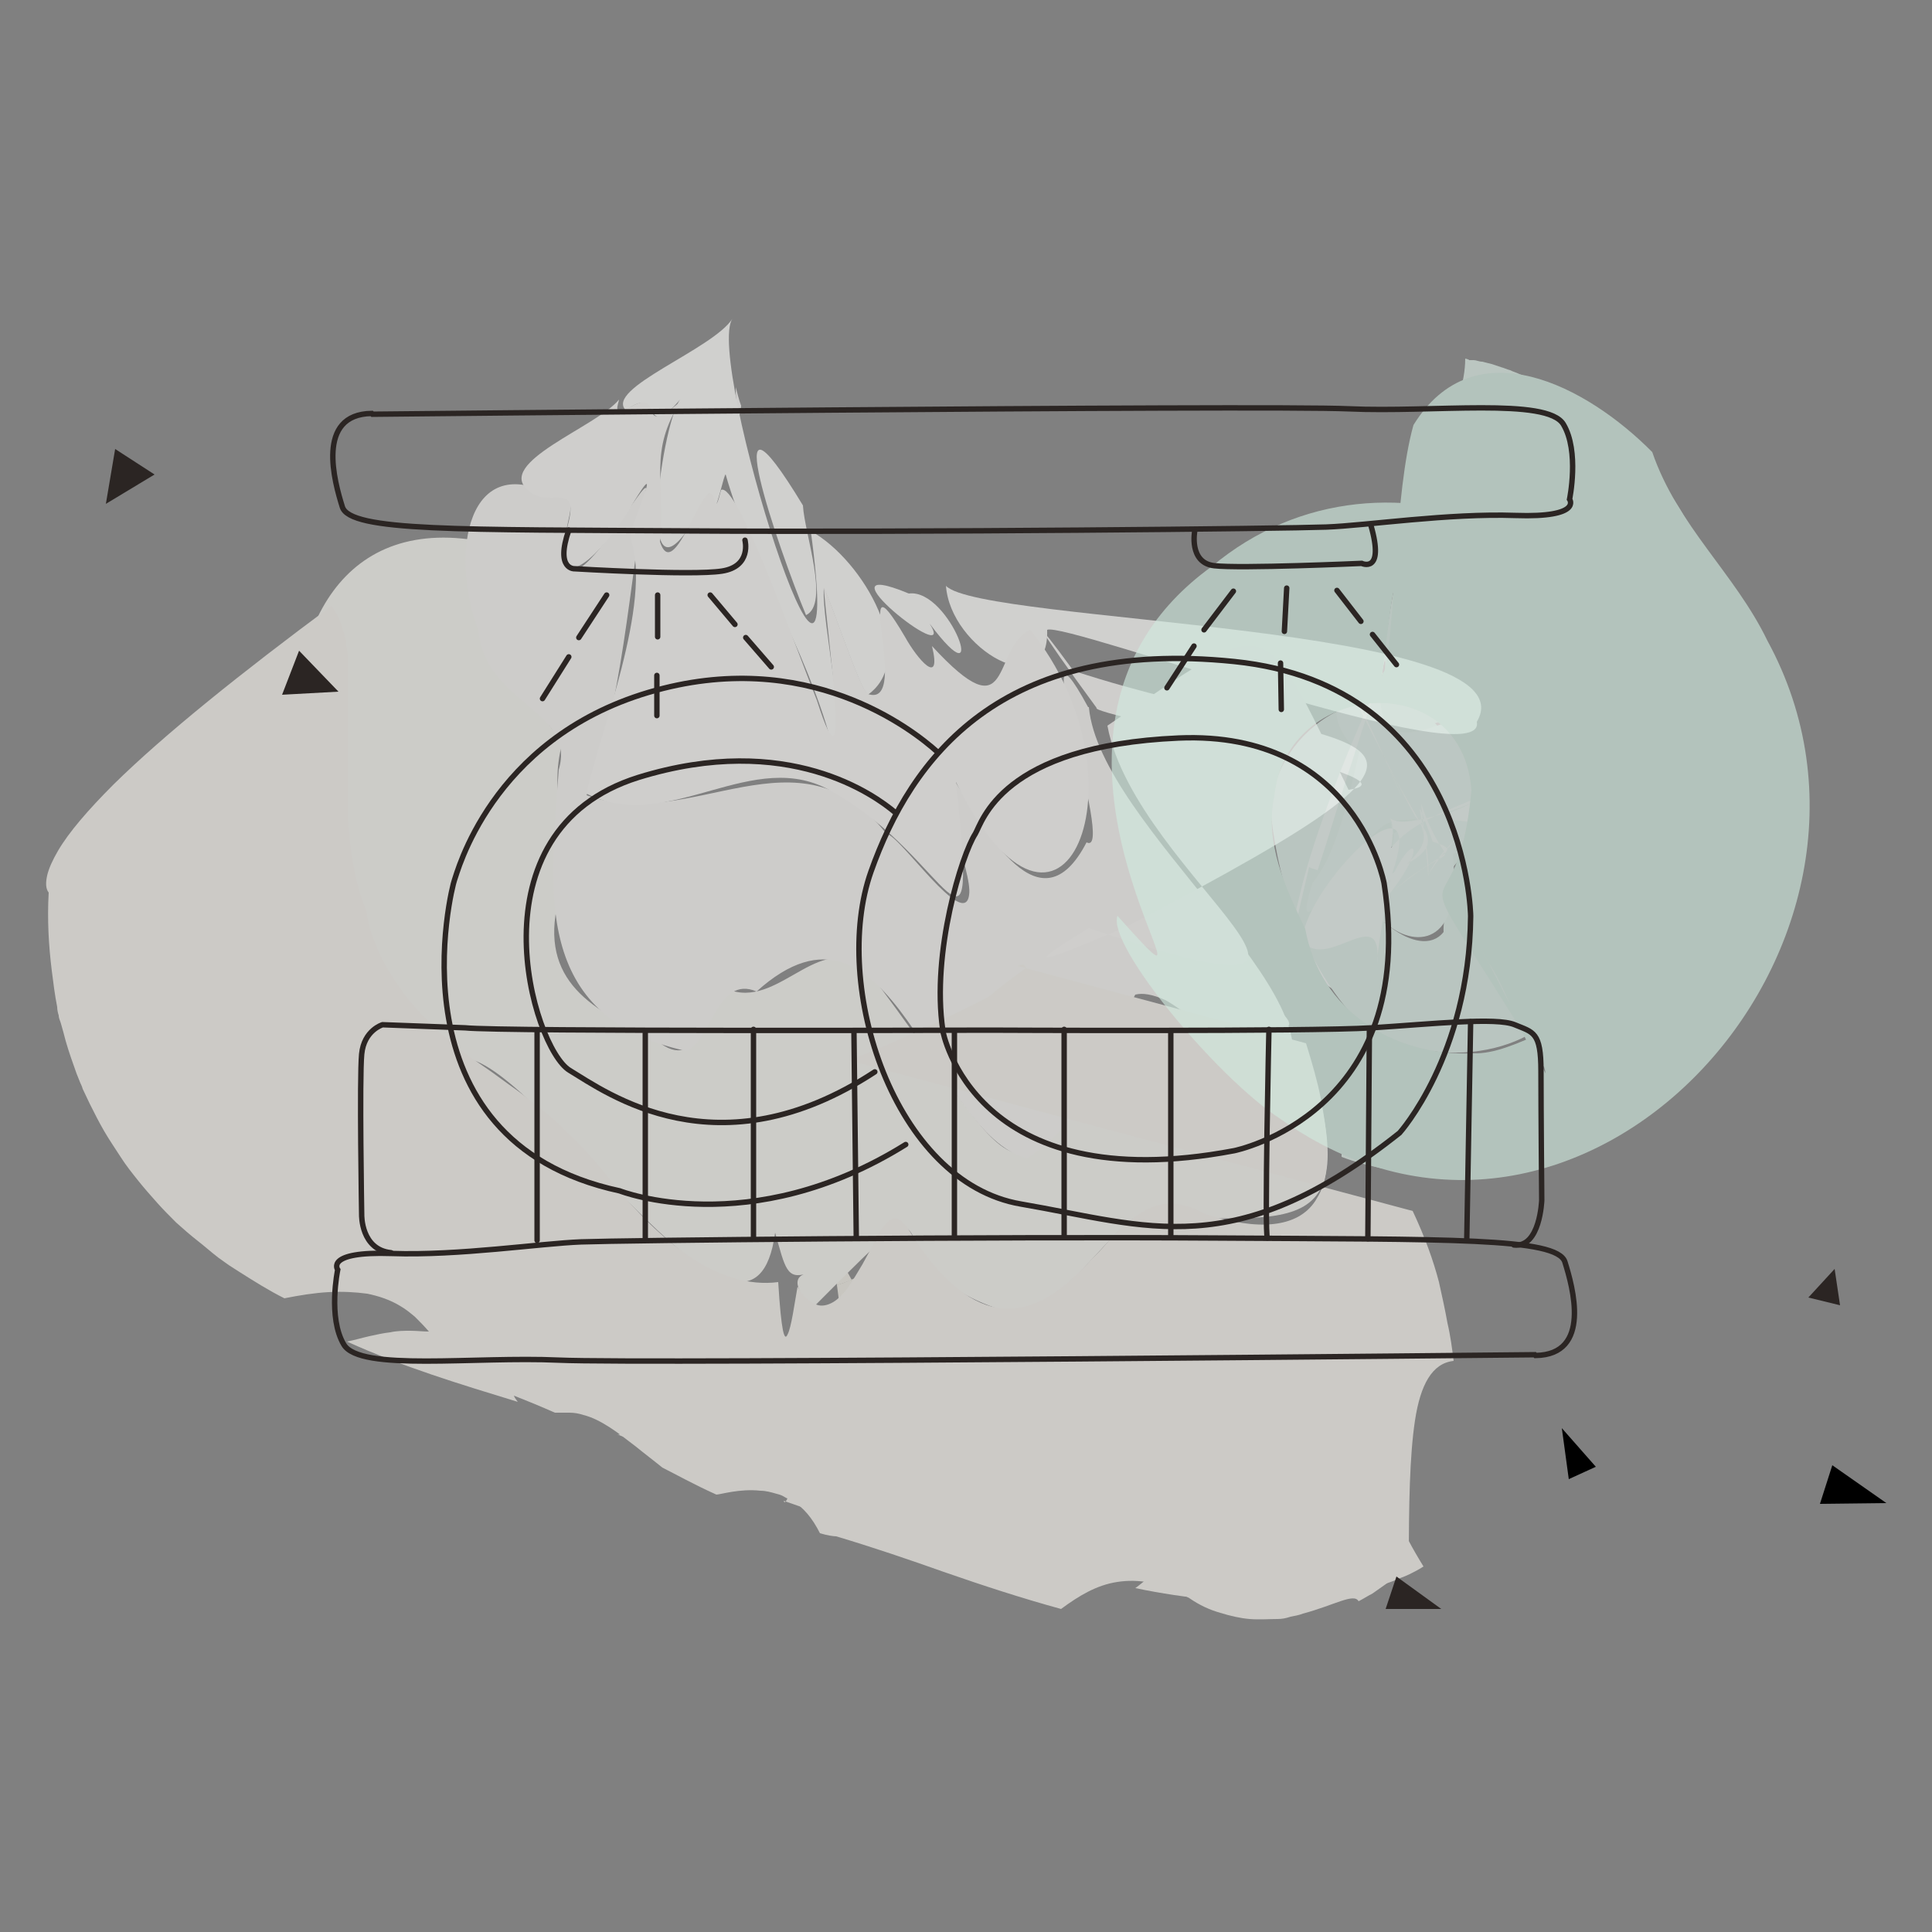 <?xml version="1.0" encoding="UTF-8"?>
<svg xmlns="http://www.w3.org/2000/svg" viewBox="0 0 250 250">
  <rect x="0" y="0" width="250" height="250" fill="#808080" stroke="none"/>
  <defs>
    <style>
      .c {
        fill: none;
        stroke: #2b2523;
        stroke-linecap: round;
        stroke-miterlimit: 10;
        stroke-width: .7px;
      }

      .d {
        opacity: .8;
      }

      .e {
        fill: #2b2523;
      }

      .e, .f, .g, .h, .i, .j, .k, .l, .m, .n, .o, .p, .q, .r, .s, .t, .u {
        stroke-width: 0px;
      }

      .e, .u {
        fill-rule: evenodd;
      }

      .f {
        fill: #f6f4ee;
      }

      .g {
        fill: #f9f8f4;
      }

      .h {
        fill: #f8f6f1;
      }

      .i {
        fill: #d0e8dd;
      }

      .j {
        fill: #dceee6;
      }

      .k {
        fill: #dfefe8;
      }

      .l {
        fill: #c5e2d5;
      }

      .m {
        fill: #daece4;
      }

      .n {
        fill: #f1f8f5;
      }

      .o {
        fill: #eef6f2;
      }

      .p {
        fill: #faf9f6;
      }

      .q {
        fill: #fbfaf7;
      }

      .r {
        fill: #f0ede3;
      }

      .s {
        fill: #fcfcfa;
      }

      .t {
        fill: #e9f4ef;
      }
    </style>
  </defs>
  <g id="a" data-name="Ebene 1">
    <g class="d">
      <g class="d">
        <path class="r" d="m108.3,166.3c.8,6.4,1.3,7.6,1.6,6.6.4-.9.6-4,.9-6.3-.2-.3-.4-.7-.7-1-.6.3-1.2.5-1.9.7Z"/>
        <path class="r" d="m110.1,165.6c.2.4.5.7.7,1,0-.6.2-1.1.2-1.4-.3.2-.6.3-.9.4Z"/>
        <path class="r" d="m107.6,159.8c.3,2.6.5,4.7.7,6.5.6-.2,1.3-.4,1.9-.7-.8-1.4-1.7-3.2-2.6-5.8Z"/>
        <path class="r" d="m111.1,165.2c.3-.2.7-.3,1-.5-.4-1-.7-.6-1,.5Z"/>
        <path class="s" d="m103.9,65.4c-11.8-19.5-3.1,5.8.4,14.2,3.1-1.5-.2-10.5-.4-14.2Z"/>
        <path class="p" d="m95.9,52.5c-.3-.8-.5-1.7-.7-2.4,0,1.6.2,2.8.3,3.3.1.5.3.3.4-.9Z"/>
        <path class="s" d="m104.9,68.6c5,36.9-13.8-22.3-10.1-27.4-2.5,4-16.7,9.1-13.8,11.9,4.7-3.6,2,4.5,7-1.4-2.5,3.3-6.5,32,3.7,12.2.3-.1.6.3.8,1.6.3.2,1.2-4.2,1.4-4.1,3.2,11.3,10.4,22.6,13.6,34.4,2.3-.6-1.2-15.2-.9-19.7,1.2,2.4,4.6,13,5.7,13.8,6.6-4.7-.5-17.4-7.4-21.2Z"/>
        <g>
          <path class="s" d="m122.4,75.7c.5,8.3,13.4,15.6,13.1,5.8,2.4-1.1,57,19.2,55.6,11.9,7.6-12.7-64.1-12.7-68.7-17.6Z"/>
          <path class="s" d="m117.6,76.8c-12.8-5.3,6.6,10.1,2.7,3.9,8,10.7,2.7-4.6-2.7-3.9Z"/>
        </g>
        <path class="f" d="m180.2,194.8c-1.6-1.3-2.9-2-3.9-2.3-.5-.2-1-.2-1.3-.2-.2,0-.4,0-.5,0-.2,0-.3.1-.5.2-1.2.7-1.8,2.6-2.4,4.6-.3,1-.6,2-1,3-.4,1-.8,1.8-1.4,2.5-.3.3-.6.6-1,.8-.4.2-.8.3-1.3.4-.9,0-2.1-.2-3.5-.9-3.8-1.8-6.8-2.1-9.4-1.5-1.3.3-2.5.9-3.7,1.6-.6.4-1.1.7-1.7,1.2-.6.4-1.1.9-1.7,1.3,3.4.7,6.7,1.2,10.1,1.5,1.7.1,3.4.3,5,.3,1.7,0,3.3,0,5-.1.8,0,1.7-.1,2.5-.2.8,0,1.6-.2,2.4-.3,1.6-.2,3.1-.5,4.5-.9.7-.2,1.4-.4,2.1-.6.7-.2,1.4-.5,2-.7.6-.3,1.3-.5,1.9-.8.6-.3,1.2-.6,1.8-1-1.3-2.1-2.7-4.6-4-7.7Z"/>
        <path class="h" d="m165.6,130.4c9.5,23.3-12.8-3.1-18.4-2.3-16.6,33-14.9,23.7-34.7-2.2-6-6.1-11.3,4.3-17.8,2.3-3.3,2.2-4.4,11.5-10.2,6-8.6-3.7-15.1-7.9-12-18.6,1.6-7.9-1.9-13,.5-20.2-7.2-2.7,1.5-21.8-6.1-24.2-41-13-33.9,55.6-5.6,66,10.6,3.7,36.1,44,39,22.3,1.3,4.6,1.5,6.1,4.1,5.3-2.7.5-.2,3.9,1.1,4.1,19.7-19.8,5.4-5.3,24.1.6,7.6.5,11.7-7.7,17-11.8,19.5-.8,31,4.6,22.2-22.5.2-.1-39.8-10.1-36.6-10.2-.2-4.8,42.9,14.4,33.2,5.6Z"/>
        <path class="g" d="m140.8,91.5c-8.7-16,3.8,19.6-.2,17.5-6,11.6-13-1.5-16.9-7.7-3,.2,2.2,11.5,1.7,14.5-.6,4.7-9-7.8-10.7-7.9-11.3-14.5-25.3,0-38.8-5,4.6-11.1,5.6-28.1,7.7-39.6.2-2.3-11.9,19.7-10.4,6.1,0-1.9,2.2-6.3-1.5-5.2-11.1-6.1-13.6,7.2-9.8,17.4.9,9.5,12.7,10.3,10.4,18-1.1,15.5-3.6,32,16.5,36.4,3.2-1.2,4-9.9,9.1-7.7,17.5-15.8,22.7,18.4,35,21.6,18.4-12,1.7-35.3,33.1-9.9,8.1-10.4-23.7-33.1-25.1-48.5Z"/>
        <path class="q" d="m145.6,120c54.2-28.3,28.7-21.6-6.7-33.2-5.6-7.7-5.3-6.5,3,4.8-1.1.9,43.4,9.1,32.6,10.6-11.6-23.6-9.4-23-31.2-8.3,3.6,19.6,40.6,40.7-2.4,26.2-10.9,6.6-3.3,3.2,4.7-.1Z"/>
        <path class="q" d="m133.3,81.5c-5.1,2.5-2.1,13.6-12.7,2.1,1.3,5.4-1.9,1.7-3.5-1.2-7.3-12.4,1,9.4-4.8,7.4-1.1-.8-4.5-11.4-5.7-13.8.3,5,3.8,29.3-.9,14.6-2.9-7.2-10.3-28.3-12.4-27.2-.9,3.7-.6.4-1.5.4-1.7.9-4.8,11.3-6.4,6.3.7-8-1.5-11.6,2.7-18.2-6.2,5.4-1.6-2.4-7.1,1.1-1.7.7-1-.6-.9-1.3-2.8,3.5-16.2,8.2-11.7,11.8,3,2.6,7.1-2,4.7,5.8-1.3,9.6,6.5,0,8.7-4,4.6-7.6-.6,3.3-.2,4.4,2.9,8.3-4.1,25.3-5.7,33,10.7,5.4,21.6-6.4,31.9-.2,15.2,8.5,18.8,26.2,15.9-1.3,13.8,27.9,25.3-.4,9.6-19.7Z"/>
        <path class="f" d="m80.1,185.7c3.9,1.4,7.9,3,12.2,4.9.3,0,.9.3,1.8.7-2.4-1.5-4.8-3.3-7.1-4.5-1.2-.6-2.3-1.1-3.5-1.3-.6-.1-1.2-.2-1.8-.1-.6,0-1.2.1-1.8.3Z"/>
        <path class="f" d="m101.4,194.2c1.2.4,2.5.9,3.8,1.3.6.2,1.3.4,1.9.6.3,0,.6.2.9.3.3,0,.6.2.9.3,2.5.7,4.7,1.2,6.3,1.5-1.1-2-2.1-3.8-3.1-5.4-.5-.8-1-1.6-1.5-2.3-.5-.7-1-1.4-1.4-2-1.9-2.4-3.7-3.8-5.5-3.9,0,0-.3,2.4-.7,4.8-.4,2.4-1,4.9-1.5,5Z"/>
        <path class="f" d="m132.4,124.8c-.2,0-.5.1-.7.2l37.3,10c.8,2.6,1.5,5,1.9,7.1.4,2.1.7,4,.8,5.7,0,1.7,0,3.2-.2,4.4-.1.6-.3,1.2-.5,1.7-.2.5-.5,1-.8,1.5-2.3,3.5-7.4,3.9-14.2,1.7-3.9-2.2-6.6-1.5-9.2.4-.6.5-1.3,1-1.9,1.6-.6.6-1.2,1.2-1.8,1.9-.6.7-1.2,1.3-1.9,2-.6.7-1.3,1.3-2,2-2.7,2.6-5.8,4.6-9.5,4.3-3.6-.3-7.7-3.1-12-10-1.2-2-2.2-2-3.1-.9-.5.5-1,1.3-1.4,2.2-.5,1-1,1.9-1.6,3-.3.5-.6,1-.9,1.5-.3.5-.6.9-.9,1.4-.6.8-1.3,1.6-2,2-.7.4-1.5.6-2.2.3-.8-.3-1.6-1-2.4-2.3-.4,2.2-.8,5.3-1.3,6.2-.4.9-.8-.3-1.2-6.8-3.8.5-7.7-.8-11.3-3.2-3.6-2.4-7-5.8-9.9-9.4-.8-1-1.5-1.9-2.3-2.8-.8-.9-1.5-1.7-2.3-2.5-.4-.4-.8-.8-1.1-1.1-.4-.4-.8-.7-1.1-1.1-.8-.7-1.5-1.4-2.3-2-1.5-1.2-3-2.4-4.6-3.5l-1.1-.8-1.1-.8-2.3-1.6c-.8-.5-1.5-1.1-2.2-1.7-.7-.6-1.5-1.2-2.2-1.8-.4-.3-.7-.6-1-1-.3-.3-.7-.7-1-1-.7-.7-1.3-1.4-2-2.2-1.2-1.6-2.4-3.3-3.4-5.2-.5-1-.9-2-1.3-3.1-.2-.5-.4-1.1-.5-1.7,0-.3-.2-.6-.2-.9,0-.3-.1-.6-.2-.9-.6-1.5-1.1-3.1-1.4-4.9-.4-1.8-.6-3.6-.8-5.5,0-.5,0-.9-.1-1.4,0-.5,0-1,0-1.5,0-1,0-1.9,0-2.9,0-1,0-1.9,0-2.9,0-.9,0-1.9,0-2.8,0-.9,0-1.8,0-2.7,0-.9,0-1.8,0-2.6,0-.9,0-1.7,0-2.5v-1.2c0-.4,0-.8,0-1.1,0-.7,0-1.4-.2-2.1,0-.7-.2-1.3-.4-1.9-.3-1.2-.8-2.3-1.5-3.2-11.6,8.6-21.6,16.6-28.2,23.1-3.3,3.3-5.8,6.2-7.2,8.6-.7,1.2-1.2,2.3-1.4,3.2-.2.9-.2,1.7.2,2.2-.2,3.5,0,6.9.4,10.1.2,1.6.4,3.2.7,4.7,0,.4.1.8.2,1.1,0,.4.2.7.3,1.1.2.7.4,1.4.6,2.2.4,1.4.9,2.8,1.4,4.2l.2.5.2.5c.1.3.3.6.4,1,.3.6.6,1.3.9,1.9.6,1.2,1.2,2.4,1.9,3.6.7,1.2,1.4,2.2,2.1,3.3.7,1.1,1.5,2.1,2.3,3.1.8,1,1.6,1.9,2.4,2.8.8.9,1.7,1.8,2.5,2.6.9.8,1.8,1.6,2.7,2.3.9.7,1.8,1.5,2.7,2.2l.7.5.7.5c.5.3.9.6,1.4.9,1.9,1.2,3.8,2.4,5.8,3.4,2-.4,3.9-.7,5.7-.8,1.8-.1,3.5,0,5,.2,1.5.3,3,.8,4.3,1.6.7.4,1.3.9,1.9,1.4.6.6,1.2,1.2,1.8,1.9-.8,0-1.6-.1-2.4-.1-.8,0-1.7,0-2.6.2-.9.1-1.8.3-2.7.5-.9.2-1.9.5-2.9.7,7.3,3.3,14.6,5.5,22.1,7.8-.2-.3-.4-.5-.5-.8,1.8.7,3.5,1.4,5.3,2.2.2,0,.3,0,.5,0,.2,0,.3,0,.5,0,.3,0,.6,0,.9,0,.6,0,1.2.1,1.8.3,1.2.3,2.3.9,3.4,1.6,1.1.7,2.2,1.6,3.4,2.5,1.1.9,2.3,1.8,3.4,2.7,1.6.8,4.1,2.2,7,3.5.5,0,3-.8,5.7-.5.7,0,1.4.2,2.1.4.4.1.7.2,1,.4.3.2.7.3,1,.5,1.4.8,2.6,2.2,3.6,4.2,1,.3,1.8.4,2.1.4,4.7,1.4,9.4,3,14.2,4.7,4.9,1.7,9.8,3.3,14.9,4.7,2.3-1.7,4.6-3.1,7.3-3.5,1.3-.2,2.7-.2,4.3.1,1.5.3,3.2,1,5,2,1.3.9,2.6,1.5,4,1.9,1.3.4,2.6.7,3.8.8,1.3.1,2.5,0,3.6,0,.6,0,1.1-.1,1.7-.3.5-.1,1.1-.2,1.6-.4,4.1-1.1,6.6-2.7,7.2-1.6.6-.3,1.2-.7,1.8-1,.6-.4,1.1-.8,1.7-1.2.5-.4,1.1-.8,1.6-1.3.5-.4,1-.9,1.4-1.4,0-7.5.1-13.9.8-18.5.7-4.6,2.2-7.4,5-7.7-.2-1.6-.4-3.2-.8-4.9-.3-1.7-.7-3.5-1.1-5.3-.7-2.7-1.8-5.8-3.4-9.2l-73-19.5c5.4-2,11.6-4.9,18.1-8.2,1.4-1.2,3-2.4,4.9-3.8Z"/>
      </g>
    </g>
    <g class="d">
      <g class="d">
        <path class="l" d="m208.6,123.7c3.2,1.9,4.1,1.8,3.9.9,0-.4-.4-1-.9-1.7-.2-.3-.5-.7-.7-1-.1-.2-.2-.3-.4-.5-.1-.2-.2-.3-.3-.5h-.1c0,0,0,.1,0,.1,0,0-.1,0-.2,0-.1,0-.3.1-.4.2,0,.4-.2.8-.3,1.2-.1.4-.3.8-.4,1.2Z"/>
        <path class="l" d="m209.4,121.3c.1,0,.3-.1.4-.2,0,0,.1,0,.2,0h0s.1-.1.1-.1c-.1-.2-.2-.3-.3-.5,0-.2-.2-.3-.2-.5,0,.1,0,.2,0,.4,0,.1,0,.2,0,.4,0,.2,0,.4-.1.6Z"/>
        <path class="l" d="m205.4,121.7c1.3.8,2.3,1.5,3.2,2,.2-.4.3-.8.4-1.2.1-.4.2-.8.3-1.2-.5.2-1.1.3-1.8.4-.7,0-1.4,0-2.2,0Z"/>
        <path class="l" d="m209.7,120c0-.3.1-.6.2-.9,0-.2,0-.3.1-.5,0-.2,0-.4,0-.5-.2.1-.3.2-.4.4,0,.1-.2.3-.2.4s0,.2,0,.3c0,0,0,.2,0,.3,0,.2,0,.4.2.6Z"/>
        <path class="n" d="m177.3,118.3c-.2.3.1-.2,1-1.1.1-.1.2-.3.4-.4l.2-.2h0c0,0,.1-.2.1-.2.3-.3.6-.6.9-.9.4-.3.7-.7,1.1-1,.2-.1.4-.3.6-.5.2-.2.4-.3.6-.5,1.7-1.3,3.5-2.4,5.1-3h.2c0,0,0,0,0,0h0c-.3.1,0,0-.1,0h0s0,0,0,0h0c0,0,.1,0,.2,0h.2c0,0,.1,0,.2-.1,0,0,.1,0,.2,0h.2s0,0,.1,0c0,0,0,0,.1,0h0s0,0,0,0h0s0,0,0,0h0s0,0,0,0h0s0,0,0,0c0,0,0,0-.1,0,0,0,.1,0,.2,0,0,0,0,0,0,0,0,0,0,0,0,0h0s0,0,0,0h0s0,0,0,0c0,0,0,0-.1,0-.2,0-.4,0-.6.1,0,0-.1,0-.2,0,0,0-.2,0-.2,0h-.1s0,0,0,0h0c.3-.1,0,0,.1,0h0s0,0,0,0h0s0,0,0,0h0c-.1,0-.2,0-.3.1-.1,0-.3.1-.4.2,0,0-.1,0-.2.1h-.2c-.3.3-.6.4-.9.6-.3.2-.7.4-1,.6-.2.1-.3.2-.5.3-.2.1-.3.2-.5.3-.3.2-.6.5-.9.7-.3.2-.6.5-.9.7-.3.3-.6.5-.9.7-.1.1-.3.2-.4.4l-.2.2h0c0,0,0,.2,0,.2-.2.2-.5.4-.7.7l-.3.3-.3.3c-.2.2-.4.4-.5.6-.1.1-.3.3-.4.4l-.3.3c0,0-.1.1-.2.2h0s0,0,0,0h0s0,0,0,0Z"/>
        <path class="o" d="m185.4,108.8h0c0-.1,0-.2,0-.2,0,0,0-.1-.1-.2h0c0,0,0-.2,0-.2,0,0,0-.2-.1-.2,0,0,0-.2-.1-.3h0c0-.1,0-.3,0-.3,0-.1,0-.2-.1-.3,0,.1,0,.2.1.3v.2c0,0,.1.1.1.1,0,0,0,.2.1.3,0,0,0,.2.1.2v.2c.1,0,.2.1.2.2,0,0,0,0,0,.1h0Z"/>
        <g>
          <path class="n" d="m175.3,129.9c.2-.3.3-.7.5-1,.2-.3.3-.6.5-.9.1-.3.3-.6.4-.8.1-.3.3-.5.4-.7-.5-1.6-1.2-2.8-2-3.8-.8-1-1.8-1.7-2.8-2.1-2.1-.9-4.6-.6-7.8.6.7.9,1.6,1.8,2.5,2.6.9.8,1.9,1.6,2.9,2.4,2,1.5,4,2.7,5.5,3.8Z"/>
          <path class="n" d="m178.4,123.2c0,.2,0,.4,0,.6,0-.6.1-1.3.2-1.9v-.6c0,0,.1-.6.1-.6,0-.4.1-.8.2-1.2v-.9c.2-.3.2-.5.2-.8v-.6c.1-.2.2-.4.2-.5v-.5c0,0,.2-.4.2-.4v-.3c.1-.2.1-.3.2-.5,0-.2.1-.4.1-.4h0c0,.1,0,.3,0,.3v.2s-.1.3-.1.3v.3c0,.1-.1.3-.1.4v.4c-.1.2-.2.4-.2.6v.7c-.2.3-.2.6-.2,1,0,.4-.1.8-.2,1.2,0,.3,0,.7-.1,1,0,.4,0,.7-.1,1.1-.1,1.1-.3,2.2-.4,3.4,0,.2,0,.4,0,.6,0,.3,0,.6,0,1,0,.3,0,.5,0,.8h0c0,0,0,0,0,0h0c0,0,0-.3,0-.3,0-.2,0-.4,0-.6,0-.4,0-.7,0-1,0-.3,0-.5,0-.6s0-.1,0-.2c0,0,0,0,0-.1,0,0,0,0-.1,0,0,0,0,0-.1,0,0,0,0,0-.1.2-.2.3-.4.7-.7,1.2,0,.3.1.5.2.8,0,.1,0,.3.1.4,0,.1,0,.3,0,.4,0,.3,0,.5.1.7v.2c0,0,0,.1,0,.2v.3c0,.2,0,.3,0,.5,0,.1,0,.3,0,.4,0,.1,0,.2,0,.3h0c0,0,0,0,0,0h0s0,0,0,0v-.2s.2-1.8.2-1.8l.2-1.8v-.9c0,0,.1-.6.1-.6,0-.7.1-1.4.2-2.1Z"/>
        </g>
        <path class="j" d="m188.7,51.7c1.4,2.5,2.8,3.6,4.4,4,.2,0,.4,0,.6.1.2,0,.4,0,.6,0,.4,0,.8,0,1.3,0,.9,0,1.7-.2,2.6-.4.9-.2,1.8-.3,2.8-.4.5,0,.9,0,1.4,0,.5,0,.9,0,1.3.2.9.2,1.7.5,2.5,1.1.2.1.4.3.5.5.2.2.3.4.5.6.2.2.3.4.5.7,0,.1.1.3.2.4,0,.1.2.3.2.4.3.4.5.8.8,1.2.1.2.3.4.4.6.1.2.3.4.4.5.4.7.9,1.3,1.4,1.9.4.6.9,1.1,1.3,1.6l.3.4c.1.1.2.2.3.3.2.2.4.4.7.6,1.8,1.6,3.8,2.7,5.9,3.9-1.3-2.6-2.7-5-4.6-7.5l-.3-.5c-.1-.2-.2-.3-.4-.5-.2-.3-.5-.6-.8-.9-.5-.6-1.1-1.2-1.7-1.9l-.5-.5-.2-.2-.3-.2c-.3-.3-.7-.6-1.1-1l-.5-.5-.3-.2-.2-.2c-.3-.3-.6-.5-.9-.8-.6-.5-1.3-1.1-2-1.6l-.5-.4-.5-.4c-.4-.2-.7-.5-1.1-.7-.7-.5-1.5-.9-2.3-1.3-.8-.4-1.6-.8-2.4-1.2-.8-.4-1.6-.7-2.4-1-.4-.2-.8-.3-1.2-.5-.4-.1-.8-.3-1.2-.4l-.6-.2-.6-.2c-.4-.1-.8-.2-1.2-.3-.4,0-.8-.2-1.1-.2h-.6c0-.1-.5-.2-.5-.2,0,1.5-.3,3.2-.9,5.1Z"/>
        <path class="m" d="m178.5,88.3c1.9-8.6-.8,5.1,2.3,7.3,23.6-10.9,15.8,7.6,7.1,14.4,2.2,3.4-1.3,6.7-1.1,10.6-3.2,4-11.1-3.1-11-6.9,2.2-3.2,7.5-6.3,9.4-7.8-1.7.4-3.6.8-5.3,0,1.2,2.7-.5,7-2,9.8,1.1-1.3,2.3-2.6,3.5-3.6,1-.7,2.5-2.2,4.3-2-2.3-3.3-4.3-7.6-6.2-11.2-8.3-5.4,4.1,12,5.7,15.4,7.3-3.4,6.8-14.7.8-20.4-8.4-8.4-22.1,1.2-21.5,11.8,1,9.2,4.6,19.4,11,26.2,10.7,8.3,25.6,3.1,26.5-2.9,2.5,1.2,2-1.5,3.2-2-2.3,4.3,4,.7,4-1.9,1.5-6.7-1.7-13.9-2.4-20.4,1.7-4.9,3.2-10.9,0-15.5-29.6-12.3-24.4-25.7-28.3-.9Z"/>
        <path class="k" d="m169.8,114.4c-4.5,14.3,13.2-19.8,11-3.4-2.5,8-.2.8,2.2-2,1.8-1.3-2,5.9-3.2,6.8,2.5-2.3,6.4-5.3,9.2-5.5-3.8-1.4-4.1-1.2-4.9-5.4-.4-3,.9,7.8.8,7.9,0,.3-.1,1,0,.3.7-2.3,5.4-5.9,5.5-6.6-1.1,0-2.6-.3-3.3-.7,0-.2,7.7-3.8,3.1-1.7-18.2,5.9-4.5-3.1-12.9,12.3,2.3-2.9,5.4-6.2,8.3-6.5-2.3-3.2-12.9-24.6-10.8-20.3-4.7,1.3.5,9.9,4.1,8.1,0,0,.1,0,.1,0-.2-.4,1,2.1,1.2,2.4,6.4,13.9,7.2,5.5-1.8,14.7,4.5-11.2-2.4-7.8,6.5-9-21.7,6.9,6.3,28.6,3,4.1,1.3.8,6.7-7.7,8.2-11.6,2.2-18-21.8,10.2-16.8-13.7-3.2,7.8-4.5,23.9-9.5,29.7Z"/>
        <path class="t" d="m176.2,93.2c-2.8,6.4-4.8,11.9-6.2,16.2-1.4,4.3-2.1,7.6-2.5,9.4-.3,1.8-.3,2.3,0,1.3.2-.5.4-1.5.7-2.8.3-1.3.7-3,1.2-5.1.4.2.8.3,1.1.4,1.6-4.8,3-9.7,4.5-14.2.7-2.2,1.4-4.4,2.1-6.4.3-1,.7-2,1-2.9.2-.4.3-.9.5-1.4,0-.2.2-.5.3-.8h0s0,0,0,0c0,0,0,0,0,0h0s0,.2,0,.2c-.1.3-.2.5-.3.8-.2.5-.4,1.1-.7,1.6-.5,1.1-1.1,2.3-1.7,3.6Z"/>
        <path class="t" d="m168.6,121.8c3.1,4,10.4-5.3,9.6,2.9-.1-2.1,2.2-12.6.7-8.5,3.5-6.9,1-1.9,1.7-3.5-2.9,5.9-4.4,5.9,1.7.9,4.9-3.4,6.6-3.6,3.1-4.7-3.6-9.8-.2.1-.6,4.3,3.8-6.2,11.1-11,16.5-15.9-10.3,8.8-22,6.3-24.1,19.1,9.9-9.4,8.2-6,2.1-18,8.6,19.6-12.5-29.9-11.8-20-5.3-.4,3,8.1,2.9,9.6,2.4,4.1,1,3.8,4.4,1.5-2.8-5.5,7.4,14.6,8.3,16.1,5.3,6-3.4,5.2-6,10.9,1.9-2.1,3.9-8.2,2.8-10.6,2.7,2.1,15.9-4.5,9.1-1.3-5.6,2.1,2.9,1.2,1.2,2.2-2,2-4.3,3.9-5.4,6.5,0-1.3-.8-8-.9-9.3,3.6,10.6,5.9,3.1-4.2,11.8,5.4-6.8,3.1-8.9-.4-.5,7.3-18.2-10.3-1.1-10.8,6.4Z"/>
        <path class="j" d="m173.6,149.7c1.8.7,3.8,1.2,5.8,1.6,2,.4,4,.6,5.7.6,1.7,0,3.3,0,4.3,0,.3,0,.6,0,.9,0,.3,0,.6,0,.9,0,2.4-.2,5-.5,7.9-1.1.4-.1,1.3-.4,2.5-.7-.8.2-1.7.3-2.5.4-.8,0-1.6.2-2.4.2-.2,0-.4,0-.6,0h-.6s-1.1,0-1.1,0c-.4,0-.7,0-1.1,0h-1.1s-.5,0-.5,0h-.5c-.3,0-.7,0-1,0h-.5s-.7,0-.7,0h-.5s-.6,0-.6,0h-.6s-.6,0-.6,0c-1.8,0-4,0-6.3-.2-2.3-.2-4.6-.7-6.8-1.2Z"/>
        <path class="j" d="m211.8,145.2c.9-.6,1.7-1.2,2.6-1.8.9-.7,1.7-1.3,2.5-2.1.8-.7,1.6-1.5,2.4-2.3.7-.8,1.5-1.6,2.1-2.4.7-.8,1.3-1.6,1.9-2.4.6-.8,1.1-1.5,1.6-2.3.5-.7.9-1.4,1.3-2.1,0-.2.2-.3.3-.5,0,0,0-.2.1-.2h0c0-.1,0-.3,0-.3,0-.2.2-.4.3-.6,0,0,0-.2.1-.3,0-.1,0-.2.1-.3-.1,0-.2.2-.3.3l-.3.2c-.2.1-.4.3-.6.4-.1,0-.2.1-.3.2h-.3c-.2.2-.4.3-.6.4-.7.4-1.5.7-2.2,1.1-.7.4-1.4.7-2.1,1.1-.3.2-.7.4-1,.5-.3.2-.7.4-1,.6-.7.4-1.3.7-1.9,1.1-.6.4-1.2.8-1.8,1.2-.6.4-1.1.9-1.7,1.3-.3.2-.5.5-.8.7-.3.2-.5.5-.8.7,0,0,.5,1.5.7,3.3.1.9.2,1.8.1,2.6,0,.8-.2,1.4-.5,1.7Z"/>
        <path class="i" d="m178.9,87.2c0,.1-.1.3-.1.4,3.2-23.8-1.1-10.6,28.1,1.6,3.3,4.6,1.7,10.6,0,15.5.6,5.5,2.9,11.5,2.8,17.2.9,6-6.3,6.2-3.9,11.6-3.3-3-9.5,3-15.2,2.8-10.4.4-19.8-5.6-21.7-16.1-2.5-5.2-5.3-11.1-4-17.2,1.6-15.1,24.4-16.7,25.5-.7-1.9,20.5-9.9,4.8,5.6,29.6,1.5,3.1,3.7,4.7,4,7-15.6-30.2-4-7.8-7.3-14.2,2.9,4.2,4.5,11.8,8.2,14.3,15.6-5.5,21.8-25.2,18.2-40.3-4.5-28.2-39.5-44.5-62.3-25.4-30.9,22.3,5.6,65.1-12.2,45.2-1.4,3.8,12.9,21,21.1,26.3,38.7,27.5,84.4-22.6,63-61.9-4.2-8.7-11.6-14.8-14.9-24.4-8.4-8.5-23-16.3-30.9-3.5-2.5,8.9-2.3,25.8-3.7,31.6,0,.1-.1.3-.2.4Z"/>
      </g>
    </g>
    <g>
      <polygon class="e" points="237.4 164.2 234 167.9 238.1 168.9 237.4 164.2"/>
      <polygon class="u" points="202.1 184.8 203 191.4 206.5 189.8 202.1 184.8"/>
      <polygon class="e" points="186.5 208.2 180.7 204 179.3 208.2 186.5 208.2"/>
      <polygon class="u" points="244.1 194.5 237.1 189.6 235.5 194.6 244.1 194.5"/>
    </g>
    <g>
      <polygon class="e" points="13.7 65.2 20 61.4 14.9 58.1 13.7 65.2"/>
      <polygon class="e" points="43.8 89.5 38.7 84.2 36.5 89.9 43.8 89.5"/>
    </g>
  </g>
  <g id="b" data-name="Ebene 2">
    <g>
      <path class="c" d="m48.2,53.6s115.4-1.2,126.3-.7,25.7-1.5,27.8,2,.8,9.7.8,9.7c0,0,1.7,2.4-7,2.1s-19.2,1.3-24.5,1.5-52.7.7-82.4.5-43.9.1-44.9-3.1-3.5-12,3.8-12.1Z"/>
      <path class="c" d="m96.4,69.9s.9,3.4-3,4-19-.3-19-.3c0,0-2.6.2-.8-5"/>
      <path class="c" d="m154.6,68.7s-.8,4.1,2.5,4.5,19.1-.3,19.1-.3c0,0,3,1.4,1.2-4.9"/>
      <path class="c" d="m198.6,175.3s-115.4,1.2-126.3.7-25.7,1.5-27.8-2-.8-9.7-.8-9.7c0,0-1.7-2.4,7-2.1s19.2-1.3,24.5-1.5,52.7-.7,82.4-.5,43.9-.1,44.9,3.1,3.5,12-3.8,12.1Z"/>
      <path class="c" d="m121.3,97.3c-3.1-2.8-16.9-13.8-37.4-7.7s-24.8,23.6-25.1,24.3-8.8,33.7,21.4,40.2c0,0,16.8,6.6,37-6"/>
      <path class="c" d="m115.8,105.1c-2.5-2.1-13.8-10.5-33.2-4.5-22,6.9-13.7,35-8.9,37.9s19.2,13.5,39.5.2"/>
      <path class="c" d="m122,133.4s3.9,21.9,37.7,15.5c0,0,24-4.8,19.4-34.6,0,0-3.6-19.8-26.6-18.8s-25.4,10.9-26.3,12.4c-1.7,2.6-5.7,15.3-4.2,25.4Z"/>
      <path class="c" d="m190.3,118.5s-.4-29.8-30.6-32.9-41.8,12.5-47,27.2,3,40.2,19.4,43,27.6,7.8,49-9.2c0,0,9-10,9.2-28Z"/>
      <line class="c" x1="85.1" y1="77" x2="85.1" y2="82.4"/>
      <line class="c" x1="85" y1="87.4" x2="85" y2="92.6"/>
      <line class="c" x1="78.5" y1="77" x2="74.9" y2="82.5"/>
      <line class="c" x1="73.6" y1="85" x2="70.2" y2="90.4"/>
      <line class="c" x1="91.9" y1="77" x2="95.1" y2="80.8"/>
      <line class="c" x1="96.5" y1="82.5" x2="99.8" y2="86.3"/>
      <line class="c" x1="166.5" y1="76.1" x2="166.2" y2="81.7"/>
      <line class="c" x1="159.6" y1="76.5" x2="155.8" y2="81.5"/>
      <line class="c" x1="154.5" y1="83.6" x2="151" y2="89"/>
      <line class="c" x1="165.7" y1="85.8" x2="165.8" y2="91.8"/>
      <line class="c" x1="173" y1="76.4" x2="176.1" y2="80.4"/>
      <line class="c" x1="177.6" y1="82.1" x2="180.7" y2="86"/>
      <path class="c" d="m50.6,162.1c-3.9-.4-3.8-4.9-3.8-4.9,0,0-.3-17.7,0-20.8s2.7-3.8,2.7-3.8l10.7.4c4.7.5,67.7.3,67.7.3,0,0,41.7.2,49.6-.3s16.1-1.4,18.5-.4,3.4.9,3.4,6,.1,16.7.1,16.7c0,0-.2,6.2-3.6,5.8"/>
      <line class="c" x1="69.5" y1="160.5" x2="69.5" y2="133.5"/>
      <line class="c" x1="83.5" y1="160.5" x2="83.5" y2="133.5"/>
      <polyline class="c" points="97.5 160.2 97.5 134 97.5 133.2"/>
      <line class="c" x1="110.8" y1="160" x2="110.5" y2="133.5"/>
      <polyline class="c" points="123.5 160.1 123.5 133.9 123.5 133.4"/>
      <line class="c" x1="137.7" y1="133.2" x2="137.7" y2="159.9"/>
      <line class="c" x1="151.5" y1="133.4" x2="151.5" y2="159.9"/>
      <path class="c" d="m164.2,133.2s-.6,26.6-.2,27"/>
      <line class="c" x1="177" y1="160.3" x2="177.2" y2="133.1"/>
      <line class="c" x1="190.3" y1="132.2" x2="189.8" y2="160.3"/>
    </g>
  </g>
</svg>